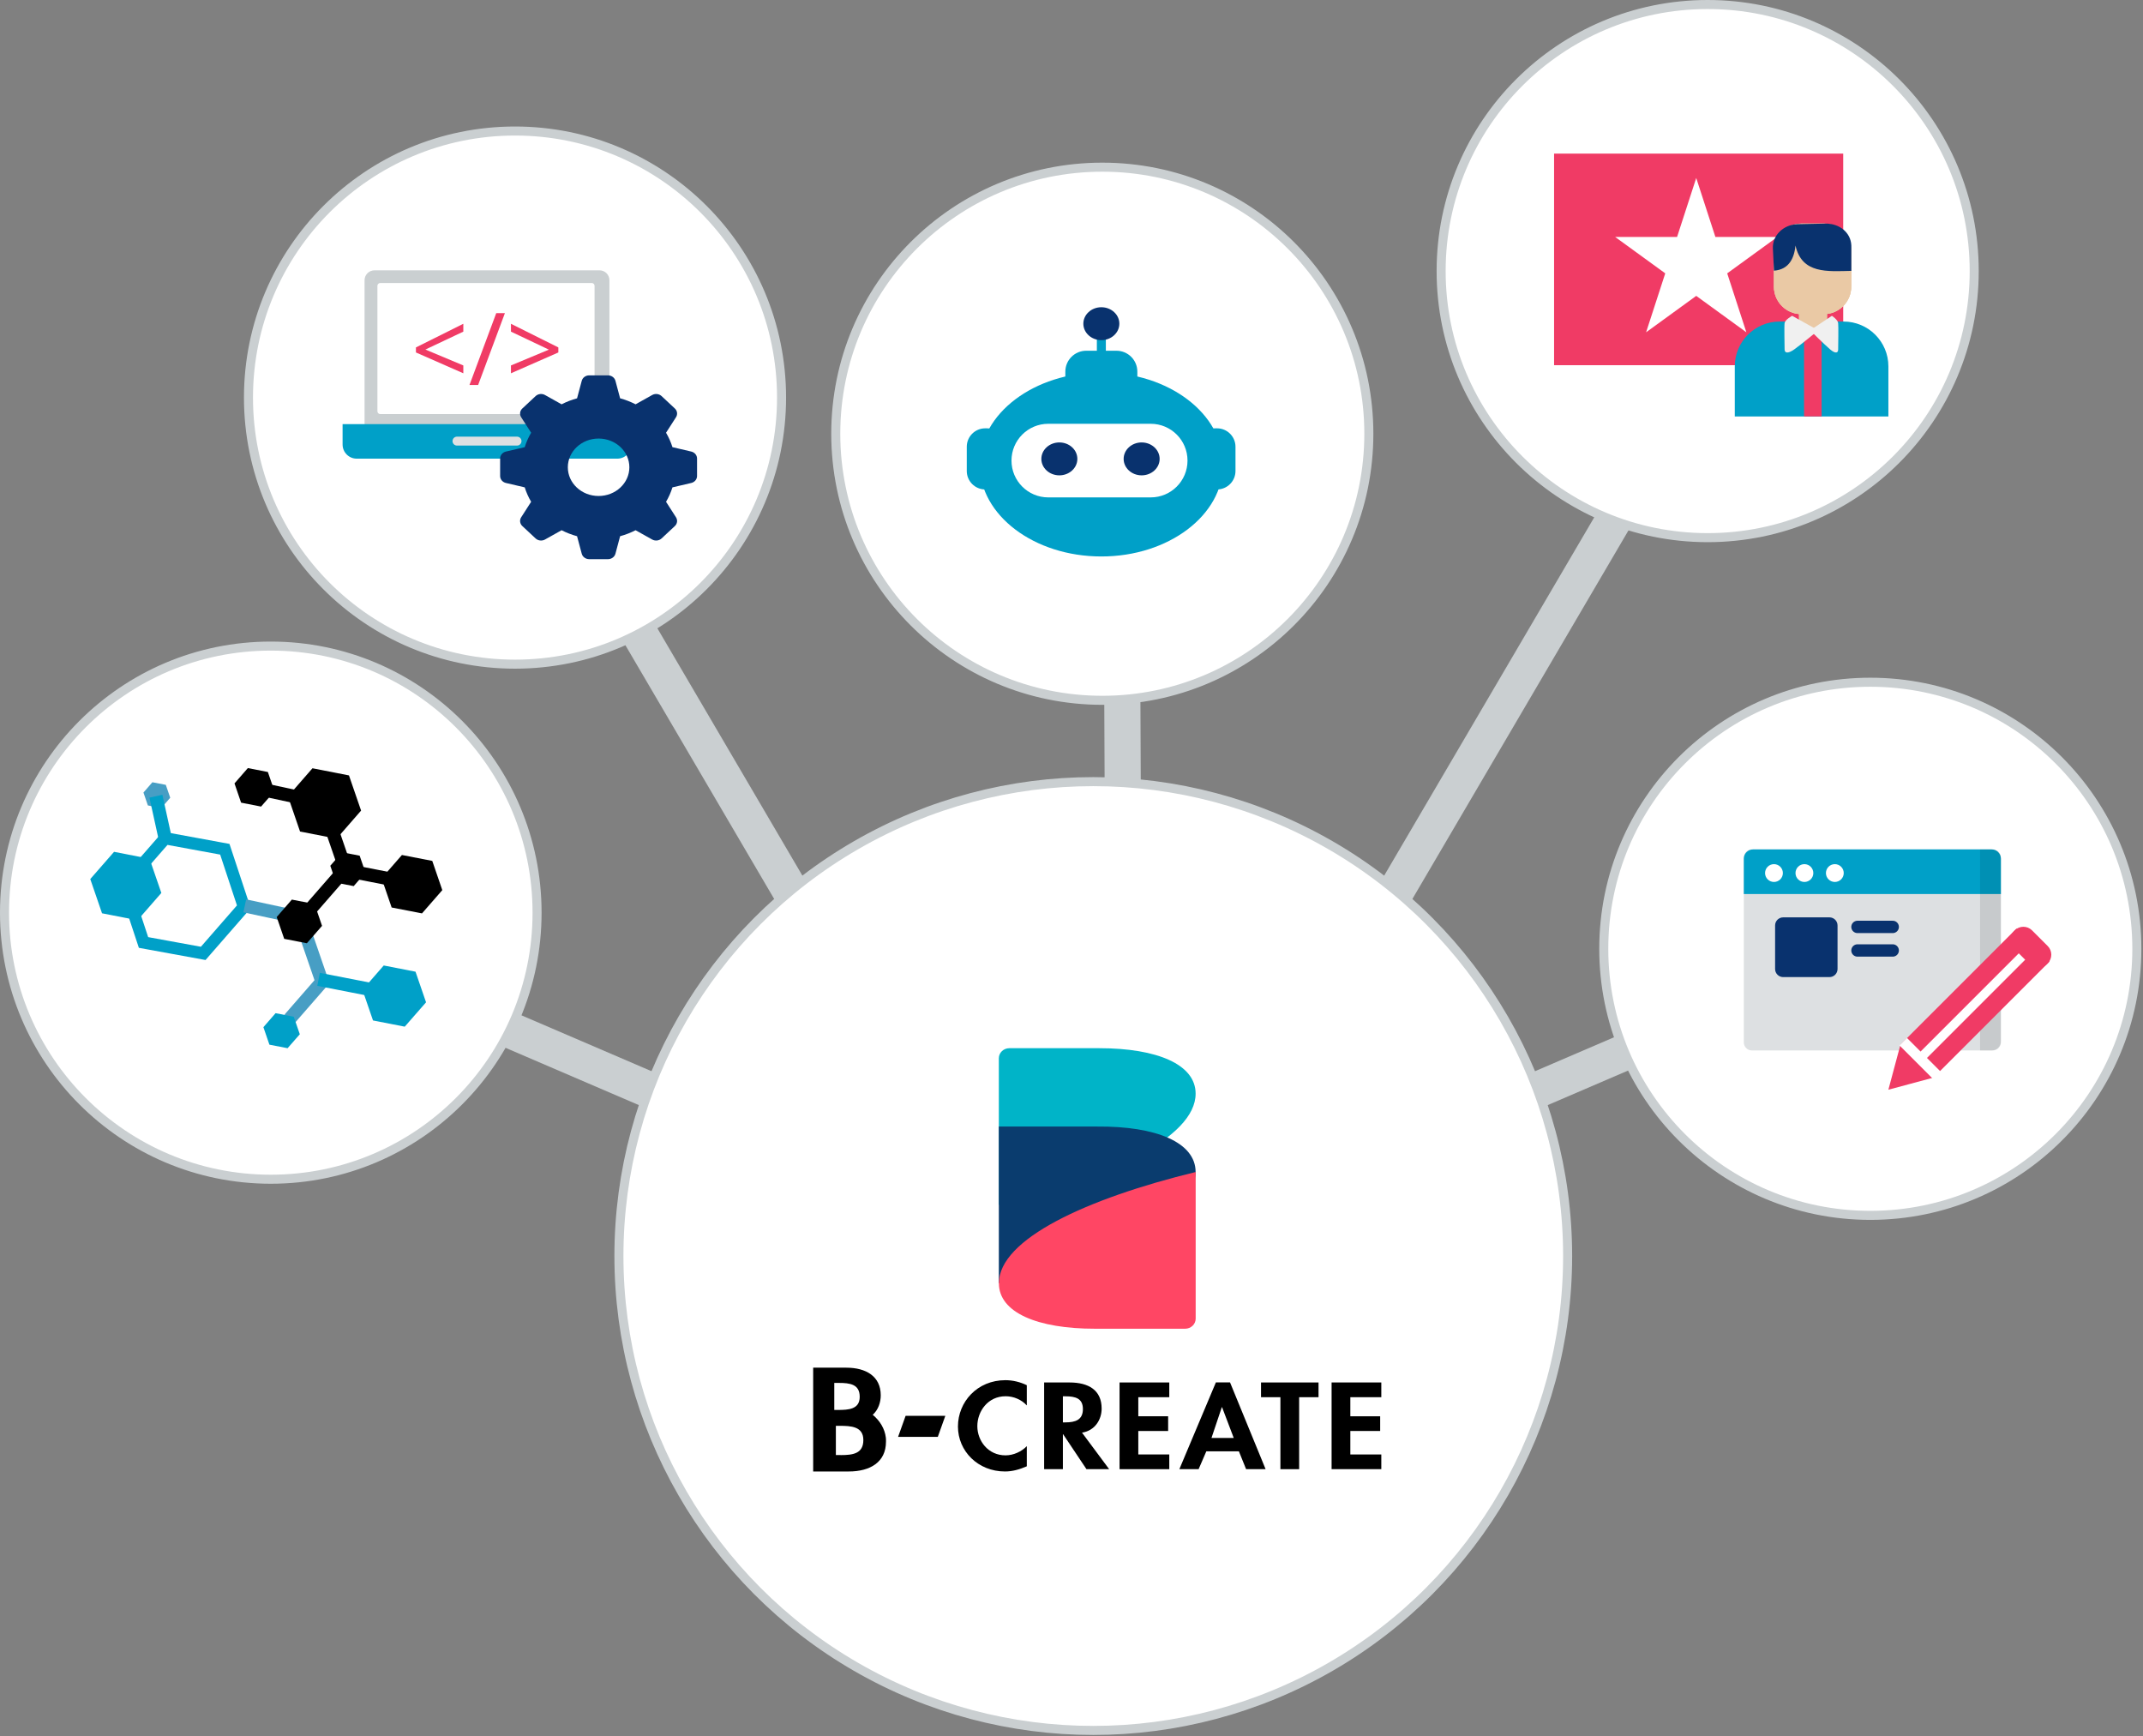 <svg width="379" height="307" viewBox="0 0 379 307" fill="none" xmlns="http://www.w3.org/2000/svg">
<rect x="0" y="0" width="379" height="307" fill="#808080" stroke="none"/>
<path d="M62.321 170.18L175.774 218.918L86.29 66.314" stroke="#CACFD1" stroke-width="6.392"/>
<path d="M324.382 170.18L210.929 218.918L300.413 66.314" stroke="#CACFD1" stroke-width="6.392"/>
<path d="M198.145 39.949L198.944 232.5" stroke="#CACFD1" stroke-width="6.392"/>
<circle cx="193.351" cy="222.114" r="83.892" fill="white" stroke="#CACFD1" stroke-width="1.598"/>
<g clip-path="url(#clip0_4404_711)">
<path d="M194.427 185.361H178.507C177.481 185.361 176.647 186.161 176.647 187.142V213.074C195.87 208.395 211.451 201.224 211.451 193.4C211.463 188.225 204.619 185.361 194.427 185.361Z" fill="#00B4C8"/>
<path d="M176.647 199.217V226.93C195.87 222.251 211.451 215.081 211.451 207.256C211.451 202.013 204.45 199.127 194.044 199.217H176.647Z" fill="#0A3C6E"/>
<path d="M193.682 234.969H209.601C210.627 234.969 211.462 234.168 211.462 233.187V207.256C192.239 211.935 176.657 219.105 176.657 226.93C176.657 232.116 183.49 234.98 193.682 234.969Z" fill="#FF4664"/>
<path d="M177.739 260.212C179.115 260.212 180.355 259.829 181.595 259.299V255.736C180.67 256.695 179.25 257.36 177.829 257.36C174.74 257.36 172.846 254.778 172.846 252.196C172.846 249.614 174.672 246.909 177.852 246.909C179.272 246.909 180.67 247.517 181.595 248.532V244.958C180.445 244.394 179.137 244.067 177.807 244.067C172.823 244.067 169.418 247.912 169.418 252.264C169.418 256.616 172.959 260.212 177.739 260.212Z" fill="black"/>
<path d="M194.831 249.084C194.831 245.815 192.508 244.473 189.149 244.473H184.661V259.806H187.976V253.628H188.021L192.148 259.806H196.161L191.358 253.346C193.636 252.997 194.831 251.046 194.831 249.096V249.084ZM188.405 251.531H187.976V246.92H188.427C190.186 246.92 191.516 247.28 191.516 249.175C191.516 251.069 190.231 251.531 188.405 251.531Z" fill="black"/>
<path d="M206.793 257.202H201.313V253.053H206.59V250.449H201.313V247.078H206.793V244.473H197.999V259.806H206.793V257.202Z" fill="black"/>
<path d="M213.344 256.65H219.105L220.379 259.807H223.829L217.538 244.462H215.035L208.575 259.807H211.98L213.344 256.65ZM216.084 248.848H216.129L218.192 254.282H214.257L216.084 248.848Z" fill="black"/>
<path d="M226.446 259.806H229.76V247.078H233.188V244.473H223.018V247.078H226.446V259.806Z" fill="black"/>
<path d="M235.499 259.806H244.293V257.202H238.813V253.053H244.09V250.449H238.813V247.078H244.293V244.473H235.499V259.806Z" fill="black"/>
<path d="M167.186 250.37H160.162L158.832 254.09H165.856L167.186 250.37Z" fill="black"/>
<path d="M156.69 254.868C156.69 254.767 156.69 254.677 156.69 254.575C156.69 254.507 156.69 254.44 156.678 254.372C156.678 254.327 156.678 254.271 156.667 254.226C156.475 252.647 155.619 251.238 154.345 250.189C155.314 249.332 155.765 248.002 155.765 246.739C155.765 243.368 153.138 241.857 149.677 241.857H143.814V260.212H150.117C153.849 260.212 156.69 258.589 156.69 254.947V254.868ZM147.535 244.552H148.324C150.32 244.552 152.045 244.778 152.045 247.01C152.045 249.242 150.026 249.332 148.155 249.332H147.546V244.541L147.535 244.552ZM148.674 257.303H147.828V252.14H148.482C150.5 252.14 152.687 252.241 152.687 254.654C152.687 257.067 150.827 257.315 148.674 257.315V257.303Z" fill="black"/>
</g>
<path d="M47.892 114.252C73.899 114.253 94.983 135.357 94.983 161.392C94.983 187.427 73.899 208.531 47.892 208.531C21.884 208.531 0.799 187.427 0.799 161.392C0.799 135.357 21.884 114.252 47.892 114.252Z" fill="white" stroke="#CACFD1" stroke-width="1.598"/>
<path d="M35.94 168.594L43.125 160.356L39.761 150.178L29.212 148.239L22.018 156.486L25.382 166.664L35.94 168.594Z" stroke="#00A0C8" stroke-width="2.157" stroke-miterlimit="10"/>
<path d="M74.631 161.522L78.224 157.408L76.45 152.24L71.083 151.196L67.49 155.311L69.264 160.478L74.631 161.522Z" fill="black"/>
<path d="M59.53 148.309L63.86 143.343L61.717 137.123L55.261 135.859L50.93 140.825L53.065 147.046L59.53 148.309Z" fill="black"/>
<path d="M46.171 142.633L48.543 139.922L47.375 136.518L43.835 135.825L41.472 138.536L42.64 141.94L46.171 142.633Z" fill="black"/>
<path d="M43.291 160.189L53.058 162.286L56.949 173.595L51.205 180.184" stroke="#479EC4" stroke-width="2.345" stroke-miterlimit="10"/>
<path d="M47.278 139.808L57.045 141.905L60.937 153.214" stroke="black" stroke-width="2.345" stroke-miterlimit="10"/>
<path d="M69.411 175.736L56.341 173.183" stroke="#00A0C8" stroke-width="2.345" stroke-miterlimit="10"/>
<path d="M60.848 153.846L73.918 156.399" stroke="black" stroke-width="2.345" stroke-miterlimit="10"/>
<path d="M24.327 162.733L28.534 157.908L26.452 151.863L20.172 150.634L15.965 155.451L18.046 161.505L24.327 162.733Z" fill="#00A0C8"/>
<path d="M28.523 142.896L30.105 141.071L29.323 138.79L26.951 138.333L25.37 140.15L26.152 142.431L28.523 142.896Z" fill="#479EC4"/>
<path d="M50.861 185.361L53.022 182.895L51.95 179.798L48.736 179.167L46.584 181.641L47.646 184.738L50.861 185.361Z" fill="#00A0C8"/>
<path d="M71.581 181.553L75.349 177.245L73.487 171.832L67.865 170.735L64.106 175.043L65.968 180.456L71.581 181.553Z" fill="#00A0C8"/>
<path d="M61.498 153.188L52.969 162.97" stroke="black" stroke-width="2.345" stroke-miterlimit="10"/>
<path d="M62.553 156.697L64.635 154.311L63.607 151.319L60.498 150.713L58.416 153.1L59.444 156.092L62.553 156.697Z" fill="black"/>
<path d="M54.269 166.804L56.956 163.725L55.63 159.864L51.616 159.083L48.937 162.163L50.263 166.023L54.269 166.804Z" fill="black"/>
<path d="M29.21 148.239L27.576 140.799" stroke="#00A0C8" stroke-width="2.345" stroke-miterlimit="10"/>
<circle cx="194.948" cy="76.701" r="47.139" fill="white" stroke="#CACFD1" stroke-width="1.598"/>
<path d="M194.781 98.404C206.669 98.404 216.306 91.118 216.306 82.131C216.306 73.144 206.669 65.858 194.781 65.858C182.892 65.858 173.255 73.144 173.255 82.131C173.255 91.118 182.892 98.404 194.781 98.404Z" fill="#00A0C8"/>
<path d="M174.539 75.743H174.241C172.44 75.743 170.979 77.203 170.979 79.004V83.291C170.979 85.093 172.44 86.553 174.241 86.553H174.539C176.341 86.553 177.801 85.093 177.801 83.291V79.004C177.801 77.203 176.341 75.743 174.539 75.743Z" fill="#00A0C8"/>
<path d="M215.239 75.743H214.941C213.139 75.743 211.679 77.203 211.679 79.004V83.291C211.679 85.093 213.139 86.553 214.941 86.553H215.239C217.04 86.553 218.501 85.093 218.501 83.291V79.004C218.501 77.203 217.04 75.743 215.239 75.743Z" fill="#00A0C8"/>
<path d="M203.509 74.941H185.394C181.8 74.941 178.887 77.855 178.887 81.449V81.451C178.887 85.046 181.8 87.959 185.394 87.959H203.509C207.104 87.959 210.017 85.046 210.017 81.451V81.449C210.017 77.855 207.104 74.941 203.509 74.941Z" fill="white"/>
<path d="M197.45 62.023H192.106C190.066 62.023 188.411 63.677 188.411 65.718V66.851C188.411 68.892 190.066 70.546 192.106 70.546H197.45C199.49 70.546 201.145 68.892 201.145 66.851V65.718C201.145 63.677 199.49 62.023 197.45 62.023Z" fill="#00A0C8"/>
<path d="M187.352 84.059C189.11 84.059 190.535 82.756 190.535 81.149C190.535 79.542 189.11 78.239 187.352 78.239C185.594 78.239 184.169 79.542 184.169 81.149C184.169 82.756 185.594 84.059 187.352 84.059Z" fill="#09326E"/>
<path d="M201.905 84.059C203.663 84.059 205.088 82.756 205.088 81.149C205.088 79.542 203.663 78.239 201.905 78.239C200.147 78.239 198.722 79.542 198.722 81.149C198.722 82.756 200.147 84.059 201.905 84.059Z" fill="#09326E"/>
<path d="M195.576 58.695H193.985V64.102H195.576V58.695Z" fill="#00A0C8"/>
<path d="M194.779 60.149C196.537 60.149 197.962 58.846 197.962 57.239C197.962 55.632 196.537 54.33 194.779 54.33C193.021 54.33 191.596 55.632 191.596 57.239C191.596 58.846 193.021 60.149 194.779 60.149Z" fill="#09326E"/>
<circle cx="302.01" cy="47.938" r="47.139" fill="white" stroke="#CACFD1" stroke-width="1.598"/>
<rect x="274.846" y="27.165" width="51.134" height="37.415" fill="#F03B65"/>
<path d="M299.987 31.475L303.373 41.898H314.333L305.466 48.339L308.853 58.762L299.987 52.321L291.12 58.762L294.507 48.339L285.641 41.898H296.6L299.987 31.475Z" fill="white"/>
<circle cx="330.773" cy="167.783" r="47.139" fill="white" stroke="#CACFD1" stroke-width="1.598"/>
<path d="M352.44 150.207H309.83C309.041 150.207 308.402 150.846 308.402 151.635V184.33C308.402 185.119 309.041 185.759 309.83 185.759H352.44C353.229 185.759 353.869 185.119 353.869 184.33V151.635C353.869 150.846 353.229 150.207 352.44 150.207Z" fill="#DDE0E2"/>
<path d="M353.869 158.096V151.853C353.869 150.944 353.132 150.207 352.223 150.207H310.048C309.139 150.207 308.402 150.944 308.402 151.853V158.096H353.869Z" fill="#00A0C8"/>
<path opacity="0.1" d="M352.224 150.207H350.191V185.759H352.224C353.133 185.759 353.87 185.021 353.87 184.113V151.853C353.87 150.944 353.134 150.207 352.224 150.207Z" fill="black"/>
<path d="M313.736 155.964C314.606 155.964 315.311 155.259 315.311 154.389C315.311 153.518 314.606 152.813 313.736 152.813C312.865 152.813 312.16 153.518 312.16 154.389C312.16 155.259 312.865 155.964 313.736 155.964Z" fill="white"/>
<path d="M319.119 155.964C319.989 155.964 320.695 155.259 320.695 154.389C320.695 153.518 319.989 152.813 319.119 152.813C318.249 152.813 317.543 153.518 317.543 154.389C317.543 155.259 318.249 155.964 319.119 155.964Z" fill="white"/>
<path d="M324.5 155.964C325.37 155.964 326.075 155.259 326.075 154.389C326.075 153.518 325.37 152.813 324.5 152.813C323.629 152.813 322.924 153.518 322.924 154.389C322.924 155.259 323.629 155.964 324.5 155.964Z" fill="white"/>
<path d="M323.549 162.224H315.364C314.575 162.224 313.935 162.864 313.935 163.653V171.359C313.935 172.148 314.575 172.787 315.364 172.787H323.549C324.338 172.787 324.978 172.148 324.978 171.359V163.653C324.978 162.864 324.338 162.224 323.549 162.224Z" fill="#09326E"/>
<path d="M328.502 163.913H334.738" stroke="#09326E" stroke-width="2.183" stroke-linecap="round" stroke-linejoin="round"/>
<path d="M328.502 168.079H334.738" stroke="#09326E" stroke-width="2.183" stroke-linecap="round" stroke-linejoin="round"/>
<path d="M362.148 167.294L359.378 164.524C358.531 163.677 357.157 163.677 356.31 164.524L356.137 164.697C355.289 165.544 355.289 166.918 356.137 167.766L358.907 170.535C359.754 171.383 361.128 171.383 361.975 170.535L362.148 170.362C362.995 169.515 362.995 168.141 362.148 167.294Z" fill="#F03B65"/>
<path d="M356.624 164.21L336.121 184.712L341.959 190.551L362.462 170.048L356.624 164.21Z" fill="#F03B65"/>
<path d="M339.012 187.658L341.925 190.569L337.947 191.635L333.969 192.701L335.035 188.723L336.101 184.745L339.012 187.658Z" fill="#F03B65"/>
<path d="M357.598 169.151L339.607 187.142" stroke="white" stroke-width="1.601" stroke-miterlimit="10"/>
<path d="M336.6 184.211L342.549 190.161" stroke="white" stroke-width="1.87" stroke-miterlimit="10"/>
<path d="M322.539 39.54H318.585C315.902 39.54 313.728 41.714 313.728 44.397V50.692C313.728 53.375 315.902 55.55 318.585 55.55H322.539C325.222 55.55 327.397 53.375 327.397 50.692V44.397C327.397 41.714 325.222 39.54 322.539 39.54Z" fill="#EAC9A5"/>
<path d="M322.539 39.54H318.585C315.902 39.54 313.728 41.714 313.728 44.397V50.692C313.728 53.375 315.902 55.55 318.585 55.55H322.539C325.222 55.55 327.397 53.375 327.397 50.692V44.397C327.397 41.714 325.222 39.54 322.539 39.54Z" fill="#EAC9A5"/>
<path d="M314.731 56.861H326.043C330.417 56.861 333.97 60.413 333.97 64.787V73.652H306.805V64.787C306.805 60.412 310.357 56.861 314.731 56.861Z" fill="#00A0C8"/>
<path d="M323.161 54.437C323.161 53.047 322.034 51.92 320.645 51.92C319.255 51.92 318.129 53.047 318.129 54.437V56.61C318.129 58 319.255 59.127 320.645 59.127C322.034 59.127 323.161 58 323.161 56.61V54.437Z" fill="#EAC9A5"/>
<path d="M322.162 58.552H319.054V73.641H322.162V58.552Z" fill="#F03B65"/>
<path d="M322.539 39.54H318.585C315.902 39.54 313.728 41.714 313.728 44.397V50.692C313.728 53.375 315.902 55.55 318.585 55.55H322.539C325.222 55.55 327.397 53.375 327.397 50.692V44.397C327.397 41.714 325.222 39.54 322.539 39.54Z" fill="#EAC9A5"/>
<path d="M327.418 47.899V43.389C327.308 41.115 325.328 39.527 322.887 39.54L317.842 39.643C315.356 39.745 313.43 41.671 313.542 43.944L313.734 47.868C316.47 47.658 317.319 45.564 317.542 43.422C318.662 48.474 323.222 47.987 327.418 47.9V47.899Z" fill="#09326E"/>
<path d="M316.95 55.845C316.95 55.845 315.706 56.522 315.616 57.131C315.526 57.74 315.616 61.191 315.616 61.8C315.616 62.409 316.15 62.611 317.304 61.8C318.459 60.988 321.57 58.416 321.57 58.416L316.95 55.845Z" fill="#F0F0F0"/>
<path d="M323.978 55.845C323.978 55.845 325.014 56.522 325.088 57.131C325.162 57.74 325.088 61.191 325.088 61.8C325.088 62.409 324.644 62.611 323.682 61.8C322.721 60.988 320.13 58.416 320.13 58.416L323.978 55.845Z" fill="#F0F0F0"/>
<circle cx="91.083" cy="70.309" r="47.139" fill="white" stroke="#CACFD1" stroke-width="1.598"/>
<path d="M106.031 47.804H66.225C65.259 47.804 64.475 48.588 64.475 49.554V74.89C64.475 75.856 65.259 76.639 66.225 76.639H106.031C106.997 76.639 107.781 75.856 107.781 74.89V49.554C107.781 48.588 106.997 47.804 106.031 47.804Z" fill="#CACFD1"/>
<path d="M104.65 50.046H67.247C66.971 50.046 66.747 50.27 66.747 50.546V72.725C66.747 73.001 66.971 73.225 67.247 73.225H104.65C104.926 73.225 105.15 73.001 105.15 72.725V50.546C105.15 50.27 104.926 50.046 104.65 50.046Z" fill="white"/>
<path d="M60.589 75.002H111.667V78.61C111.667 79.989 110.547 81.109 109.168 81.109H63.089C61.709 81.11 60.589 79.99 60.589 78.61V75.002V75.002Z" fill="#00A0C8"/>
<path d="M91.436 77.214H80.822C80.385 77.214 80.031 77.568 80.031 78.005C80.031 78.441 80.385 78.795 80.822 78.795H91.436C91.873 78.795 92.227 78.441 92.227 78.005C92.227 77.568 91.873 77.214 91.436 77.214Z" fill="#DDE0E2"/>
<path d="M81.941 66.011L73.56 62.328V61.438L81.941 57.256V58.644L75.233 61.812L81.941 64.623V66.011ZM89.296 55.37L84.562 68.076H83.032L87.765 55.37H89.296ZM90.365 64.623L97.074 61.829L90.365 58.644V57.256L98.746 61.438V62.328L90.365 66.011V64.623Z" fill="#F03B65"/>
<path d="M122.246 79.85L118.926 79.076C118.647 78.18 118.265 77.326 117.793 76.524L119.554 73.784C119.875 73.284 119.79 72.645 119.349 72.233L117.003 70.044C116.562 69.632 115.877 69.553 115.341 69.853L112.406 71.496C111.547 71.055 110.631 70.699 109.671 70.438L108.842 67.339C108.69 66.774 108.146 66.378 107.522 66.378H104.205C103.581 66.378 103.037 66.774 102.885 67.339L102.055 70.438C101.095 70.699 100.18 71.055 99.32 71.496L96.385 69.853C95.85 69.553 95.165 69.632 94.724 70.044L92.378 72.233C91.936 72.645 91.852 73.284 92.173 73.784L93.934 76.524C93.461 77.326 93.08 78.18 92.8 79.076L89.481 79.85C88.875 79.992 88.45 80.499 88.45 81.082V84.178C88.45 84.761 88.875 85.269 89.481 85.409L92.8 86.184C93.08 87.08 93.461 87.934 93.934 88.736L92.173 91.476C91.852 91.976 91.936 92.615 92.378 93.027L94.724 95.216C95.165 95.628 95.85 95.707 96.385 95.407L99.32 93.764C100.18 94.205 101.095 94.561 102.055 94.822L102.885 97.921C103.037 98.486 103.581 98.882 104.205 98.882H107.522C108.146 98.882 108.69 98.486 108.842 97.921L109.671 94.822C110.631 94.561 111.547 94.205 112.406 93.764L115.341 95.407C115.877 95.707 116.562 95.628 117.003 95.216L119.349 93.027C119.79 92.615 119.875 91.976 119.554 91.476L117.793 88.736C118.265 87.934 118.647 87.08 118.926 86.184L122.246 85.409C122.852 85.268 123.276 84.761 123.276 84.178V81.082C123.276 80.5 122.852 79.992 122.246 79.85ZM105.864 87.709C102.859 87.709 100.423 85.435 100.423 82.63C100.423 79.825 102.859 77.551 105.864 77.551C108.87 77.551 111.306 79.825 111.306 82.63C111.306 85.435 108.87 87.709 105.864 87.709Z" fill="#09326E"/>
<defs>
<clipPath id="clip0_4404_711">
<rect width="100.478" height="74.851" fill="white" transform="translate(143.814 185.361)"/>
</clipPath>
</defs>
</svg>
